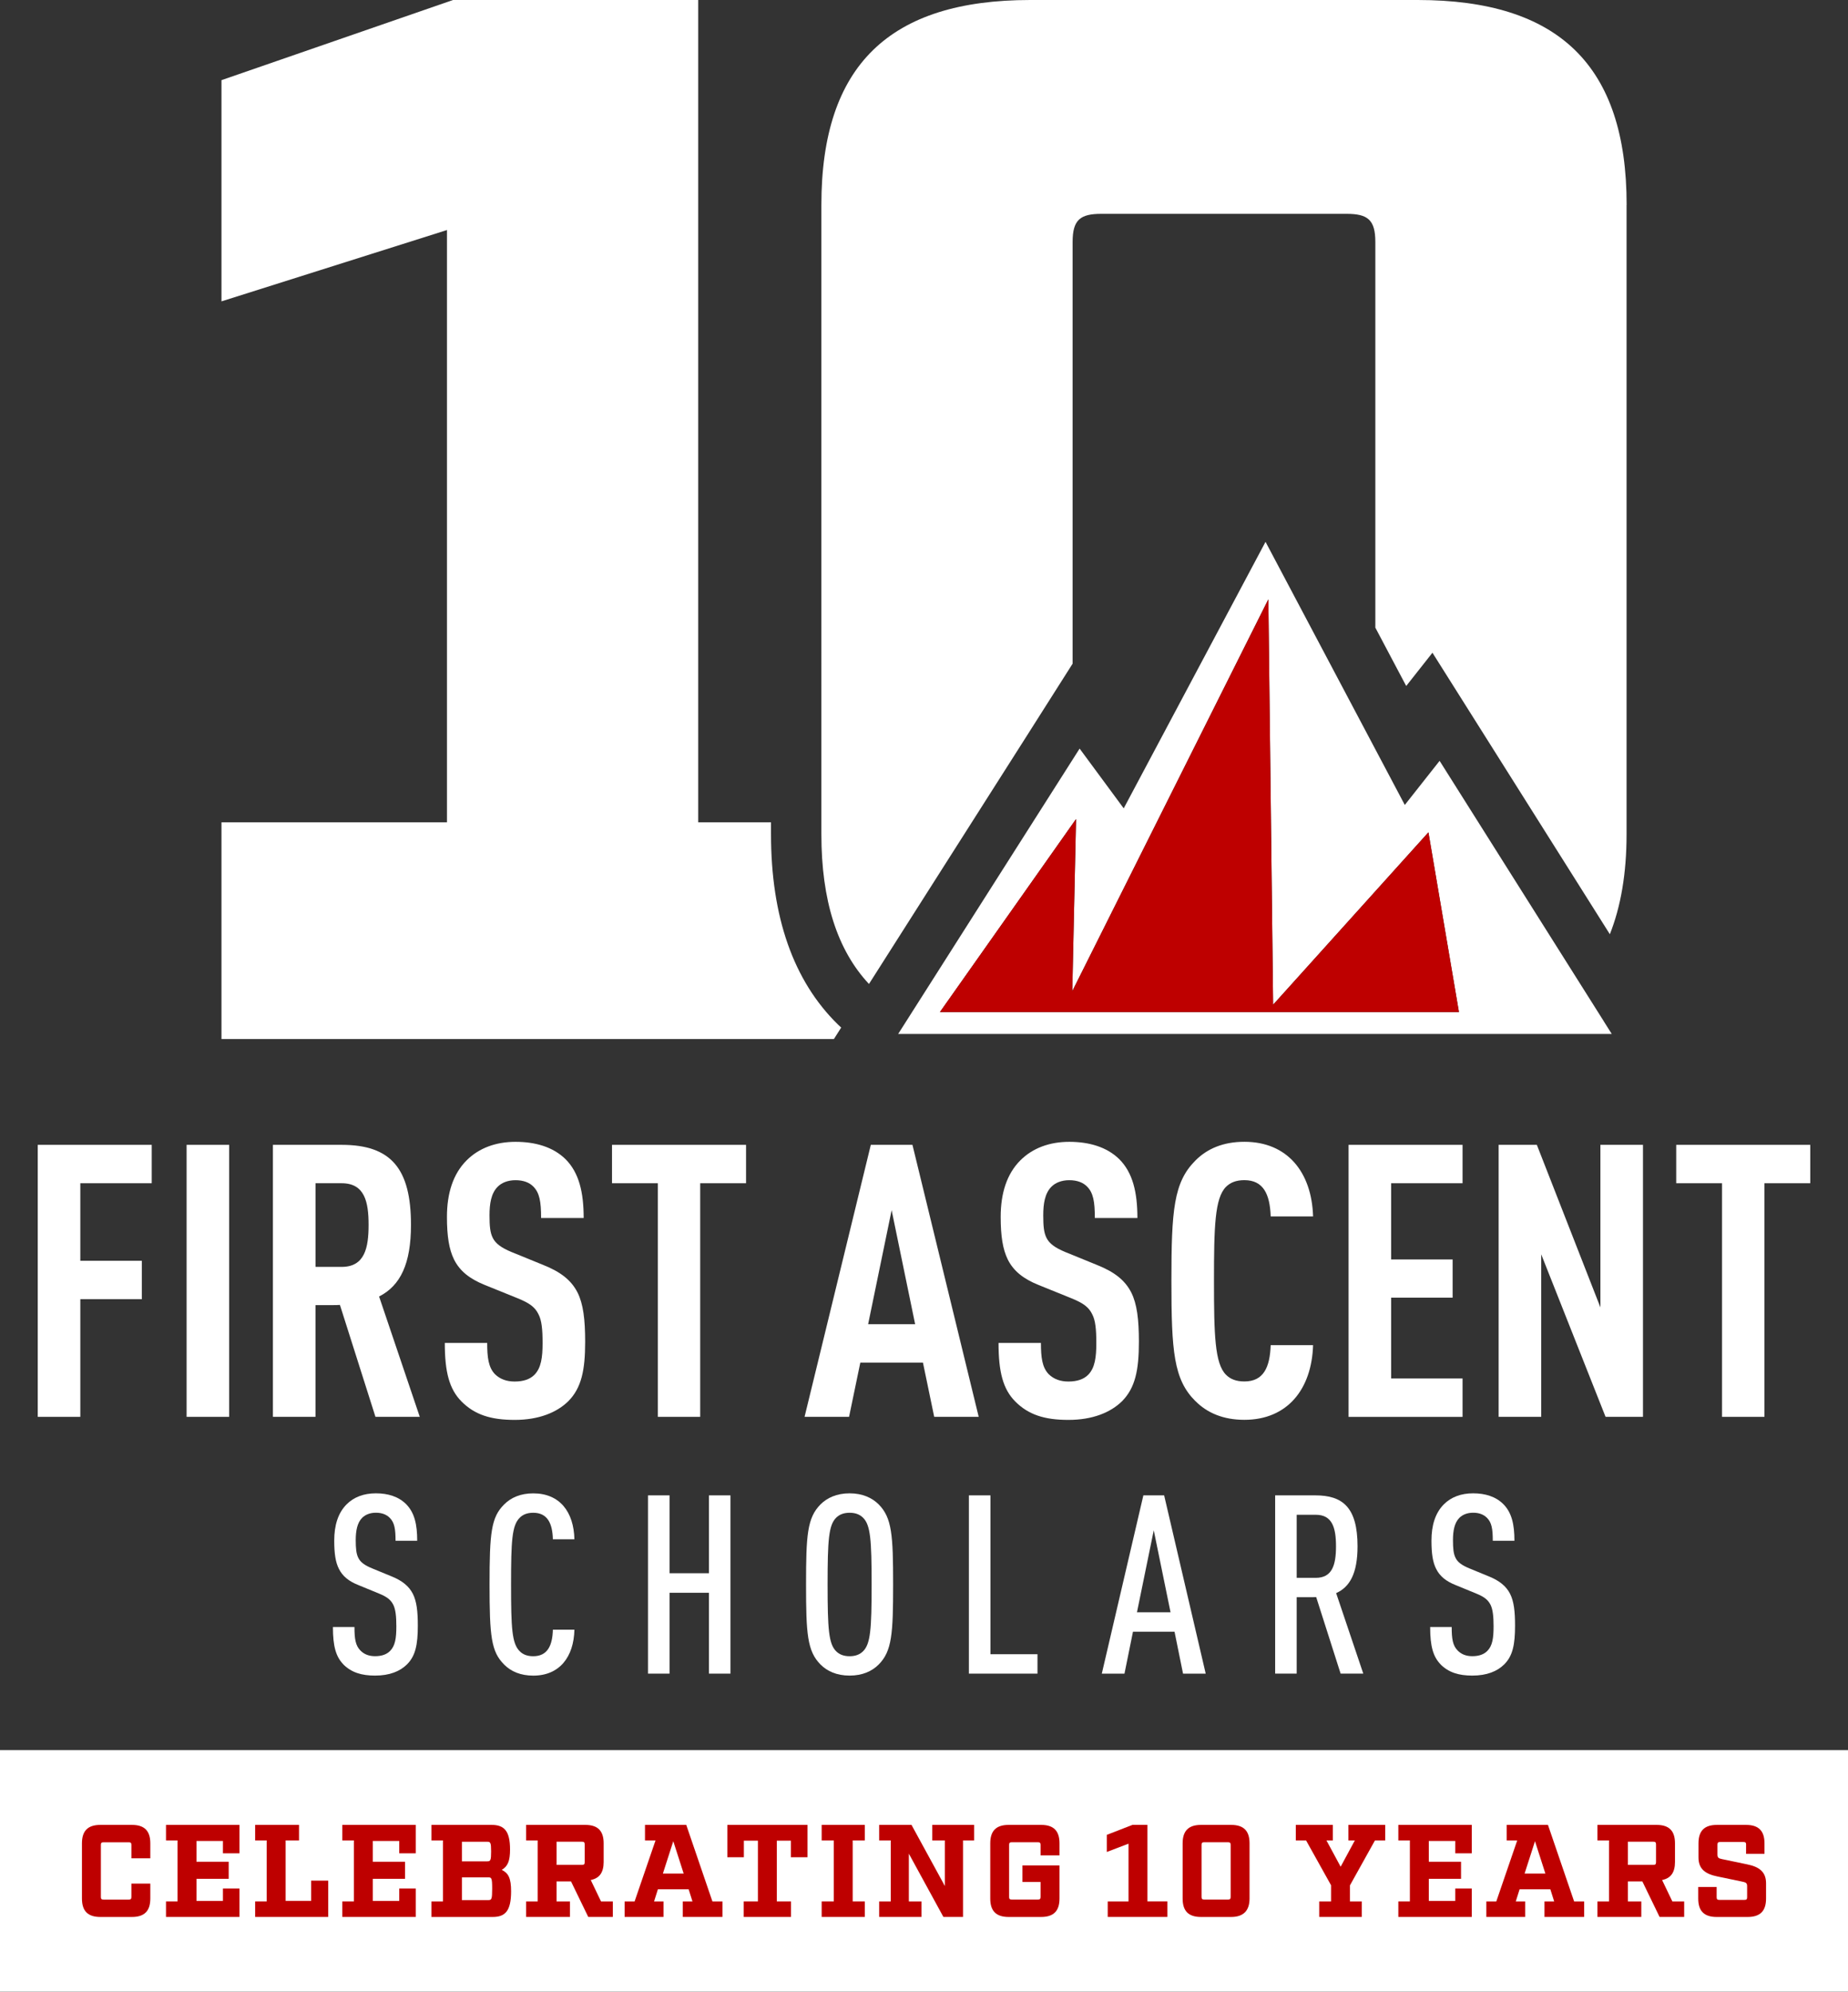 <?xml version="1.0" encoding="UTF-8"?>
<svg id="Layer_3" data-name="Layer 3" xmlns="http://www.w3.org/2000/svg" viewBox="0 0 508.74 548.15">
  <rect x="0" y="0" width="508.74" height="548.15" fill="#333333" stroke="none"/>
  <defs>
    <style>
      .cls-1 {
        fill: #fff;
      }

      .cls-2 {
        fill: #be0000;
      }
    </style>
  </defs>
  <g id="Logo_Mark" data-name="Logo Mark">
    <g>
      <g>
        <path class="cls-1" d="M231.57,282.8l-2,3.15H60.97v-59.63h62.08V63.31l-62.08,19.63V22.06L124.71,0h67.5v226.32h20.04v3.25c0,22.78,6.19,40.39,18.37,52.33.31.31.63.58.94.89Z"/>
        <path class="cls-1" d="M447.78,56.38v173.2c0,10.76-1.57,19.89-4.6,27.53l-32.46-51.49-16.38-25.98-7.22,9.15-8.5-16.06v-106.13c0-6.12-2.1-7.75-7.92-7.75h-67.5c-5.83,0-7.92,1.64-7.92,7.75v116.05l-12.57,19.8-43.49,68.35c-8.74-9.34-13.1-23-13.1-41.2V56.38c0-38.41,18.76-56.38,57.51-56.38h106.66c38.75,0,57.51,17.97,57.51,56.38Z"/>
        <path class="cls-1" d="M441.54,281.11l-45.23-71.72-9.58,12.14-38.34-72.41-39.04,73.35-12.14-16.45-47.76,75.09-2.19,3.44h196.44l-2.17-3.44ZM258.76,278.53l37.47-53.13-1.04,47.37,53.97-107.84,1.32,111.57,42.75-47.44,8.4,49.46h-142.88Z"/>
        <polygon class="cls-2" points="401.64 278.52 393.24 229.07 350.48 276.51 349.17 164.95 295.19 272.78 296.22 225.42 258.75 278.52 401.64 278.52"/>
      </g>
      <g>
        <g>
          <path class="cls-1" d="M10.39,315.07h31.38v10.57h-19.66v21.34h16.93v10.57h-16.93v32.38h-11.72v-74.86Z"/>
          <path class="cls-1" d="M51.37,315.07h11.72v74.86h-11.72v-74.86Z"/>
          <path class="cls-1" d="M75.13,315.07h18.93c13.62,0,19.08,6.57,19.08,22.03,0,10.67-2.89,16.72-8.78,19.71l11.2,33.12h-12.2l-9.78-30.8c-.63.05-1.32.05-2,.05h-4.73v30.75h-11.72v-74.86ZM94.06,348.66c6.36,0,7.41-5.26,7.41-11.56s-1.05-11.46-7.41-11.46h-7.2v23.02h7.2Z"/>
          <path class="cls-1" d="M127.08,385.73c-3.42-3.42-4.63-8.2-4.63-16.14h11.67c0,3.94.32,6.73,2.16,8.62,1.42,1.37,3.21,2,5.41,2,2.42,0,4.21-.63,5.42-1.84,1.89-1.89,2.26-4.89,2.26-8.73s-.26-6.26-1.1-7.88c-.95-2-2.42-3.1-5.78-4.47l-9.09-3.68c-4.15-1.68-6.84-3.84-8.41-6.99-1.37-2.79-1.95-6.41-1.95-11.72,0-6.47,1.68-11.83,5.42-15.56,3.42-3.42,8.1-5.1,13.46-5.1s10.3,1.37,13.77,4.78c3.73,3.73,4.99,9.15,4.99,16.19h-11.72c0-4.52-.42-6.94-2.16-8.68-1.05-1.05-2.63-1.73-4.89-1.73-2.1,0-3.79.69-4.89,1.79-1.84,1.84-2.26,4.73-2.26,7.88,0,2.95.16,4.73.89,6.2.79,1.58,2.36,2.73,5.15,3.89l8.78,3.58c4.73,1.89,7.67,4.15,9.41,7.57,1.58,3.16,2.1,7.41,2.1,13.56,0,7.78-1,12.67-4.63,16.35-3.16,3.1-8.1,5.15-14.77,5.15s-11.04-1.47-14.61-5.04Z"/>
          <path class="cls-1" d="M181.1,325.64h-12.62v-10.57h36.9v10.57h-12.62v64.29h-11.67v-64.29Z"/>
          <path class="cls-1" d="M239.73,315.07h11.46l18.24,74.86h-12.25l-3.1-14.93h-17.24l-3.1,14.93h-12.25l18.24-74.86ZM251.93,364.43l-6.47-31.38-6.47,31.38h12.93Z"/>
          <path class="cls-1" d="M279.52,385.73c-3.42-3.42-4.63-8.2-4.63-16.14h11.67c0,3.94.32,6.73,2.16,8.62,1.42,1.37,3.21,2,5.41,2,2.42,0,4.21-.63,5.42-1.84,1.89-1.89,2.26-4.89,2.26-8.73s-.26-6.26-1.1-7.88c-.95-2-2.42-3.1-5.78-4.47l-9.09-3.68c-4.15-1.68-6.84-3.84-8.41-6.99-1.37-2.79-1.95-6.41-1.95-11.72,0-6.47,1.68-11.83,5.42-15.56,3.42-3.42,8.1-5.1,13.46-5.1s10.3,1.37,13.77,4.78c3.73,3.73,4.99,9.15,4.99,16.19h-11.72c0-4.52-.42-6.94-2.16-8.68-1.05-1.05-2.63-1.73-4.89-1.73-2.1,0-3.79.69-4.89,1.79-1.84,1.84-2.26,4.73-2.26,7.88,0,2.95.16,4.73.89,6.2.79,1.58,2.36,2.73,5.15,3.89l8.78,3.58c4.73,1.89,7.67,4.15,9.41,7.57,1.58,3.16,2.1,7.41,2.1,13.56,0,7.78-1,12.67-4.63,16.35-3.16,3.1-8.1,5.15-14.77,5.15s-11.04-1.47-14.61-5.04Z"/>
          <path class="cls-1" d="M329.05,385.57c-5.94-5.94-6.57-13.62-6.57-33.07s.63-27.12,6.57-33.07c3.26-3.31,7.73-5.2,13.51-5.2,11.88,0,18.56,8.41,18.92,20.55h-11.67c-.21-6.2-2.05-9.99-7.25-9.99-2.32,0-3.89.69-5.05,1.84-3.1,3.1-3.31,11.04-3.31,25.86s.21,22.76,3.31,25.86c1.16,1.16,2.73,1.84,5.05,1.84,5.26,0,7.04-3.84,7.25-9.99h11.67c-.37,12.09-7.04,20.55-18.92,20.55-5.78,0-10.25-1.89-13.51-5.2Z"/>
          <path class="cls-1" d="M371.25,315.07h31.38v10.57h-19.66v20.98h16.93v10.51h-16.93v22.24h19.66v10.57h-31.38v-74.86Z"/>
          <path class="cls-1" d="M412.57,315.07h10.51l17.5,44.74v-44.74h11.72v74.86h-10.3l-17.72-44.74v44.74h-11.72v-74.86Z"/>
          <path class="cls-1" d="M474.07,325.64h-12.62v-10.57h36.9v10.57h-12.62v64.29h-11.67v-64.29Z"/>
        </g>
        <g>
          <path class="cls-1" d="M94.58,458.11c-2.1-2.14-2.93-4.99-2.93-10.34h5.93c0,3.24.28,5.1,1.65,6.48,1.03,1.04,2.34,1.55,4.03,1.55,1.93,0,3.24-.55,4.13-1.45,1.41-1.41,1.72-3.55,1.72-6.75,0-2.76-.21-4.65-.83-5.93-.73-1.41-1.72-2.2-4-3.13l-5.62-2.31c-2.62-1.04-4.34-2.41-5.37-4.48-.93-1.83-1.28-4.24-1.28-7.75,0-4.2,1.04-7.61,3.41-9.99,2-2,4.72-3.03,8.06-3.03s6.23.9,8.3,2.96c2.34,2.34,3.07,5.61,3.07,10.09h-5.96c0-3.2-.28-4.99-1.59-6.3-.86-.86-2.07-1.41-3.82-1.41-1.59,0-2.9.52-3.79,1.41-1.34,1.34-1.76,3.55-1.76,6.1,0,2.34.14,3.79.72,4.93.59,1.2,1.76,2.03,3.76,2.86l5.44,2.24c2.82,1.14,4.72,2.65,5.79,4.75,1.07,2.1,1.38,4.86,1.38,8.78,0,5.27-.66,8.34-2.96,10.65-1.93,1.93-4.82,3.1-8.82,3.1-3.72,0-6.47-.86-8.68-3.03Z"/>
          <path class="cls-1" d="M138.77,458.08c-3.55-3.52-4-7.79-4-22.01s.45-18.5,4-22.01c1.93-1.96,4.62-3.07,8.03-3.07,7.3,0,11.16,5.1,11.33,12.64h-5.93c-.1-4.41-1.51-7.3-5.41-7.3-1.69,0-2.89.52-3.72,1.38-2.14,2.1-2.38,6.34-2.38,18.36s.24,16.26,2.38,18.36c.83.86,2.03,1.38,3.72,1.38,3.93,0,5.3-2.93,5.41-7.3h5.93c-.17,7.47-4.07,12.64-11.33,12.64-3.41,0-6.1-1.1-8.03-3.06Z"/>
          <path class="cls-1" d="M178.39,411.54h5.93v21.43h10.85v-21.43h5.92v49.06h-5.92v-22.25h-10.85v22.25h-5.93v-49.06Z"/>
          <path class="cls-1" d="M225.9,458.11c-3.68-3.69-4-8.51-4-22.05s.31-18.36,4-22.05c1.79-1.79,4.44-3.03,7.99-3.03s6.2,1.24,7.99,3.03c3.68,3.69,3.99,8.51,3.99,22.05s-.31,18.36-3.99,22.05c-1.79,1.79-4.41,3.03-7.99,3.03s-6.2-1.24-7.99-3.03ZM230.17,454.43c.86.86,2.03,1.38,3.72,1.38s2.86-.52,3.72-1.38c2.03-2.03,2.34-6.06,2.34-18.36s-.31-16.33-2.34-18.36c-.86-.86-2.03-1.38-3.72-1.38s-2.86.52-3.72,1.38c-2.03,2.03-2.34,6.06-2.34,18.36s.31,16.33,2.34,18.36Z"/>
          <path class="cls-1" d="M266.73,411.54h5.93v43.72h12.95v5.34h-18.88v-49.06Z"/>
          <path class="cls-1" d="M314.76,411.54h5.72l11.44,49.06h-6.24l-2.34-11.54h-11.44l-2.34,11.54h-6.24l11.44-49.06ZM322.24,443.71l-4.62-22.56-4.62,22.56h9.23Z"/>
          <path class="cls-1" d="M351.05,411.54h11.06c7.47,0,11.61,3.24,11.61,14.02,0,7.51-2.17,11.23-5.89,12.88l7.47,22.15h-6.24l-6.72-21.05c-.41.03-.79.03-1.2.03h-4.17v21.02h-5.93v-49.06ZM362.21,434.24c4.51,0,5.58-3.48,5.58-8.68s-1.07-8.68-5.58-8.68h-5.24v17.36h5.24Z"/>
          <path class="cls-1" d="M396.64,458.11c-2.1-2.14-2.93-4.99-2.93-10.34h5.93c0,3.24.28,5.1,1.65,6.48,1.03,1.04,2.34,1.55,4.03,1.55,1.93,0,3.24-.55,4.13-1.45,1.41-1.41,1.72-3.55,1.72-6.75,0-2.76-.21-4.65-.83-5.93-.73-1.41-1.72-2.2-4-3.13l-5.62-2.31c-2.62-1.04-4.34-2.41-5.37-4.48-.93-1.83-1.28-4.24-1.28-7.75,0-4.2,1.04-7.61,3.41-9.99,2-2,4.72-3.03,8.06-3.03s6.23.9,8.3,2.96c2.34,2.34,3.07,5.61,3.07,10.09h-5.96c0-3.2-.28-4.99-1.59-6.3-.86-.86-2.07-1.41-3.82-1.41-1.59,0-2.9.52-3.79,1.41-1.34,1.34-1.76,3.55-1.76,6.1,0,2.34.14,3.79.72,4.93.59,1.2,1.76,2.03,3.76,2.86l5.44,2.24c2.82,1.14,4.72,2.65,5.79,4.75,1.07,2.1,1.38,4.86,1.38,8.78,0,5.27-.66,8.34-2.96,10.65-1.93,1.93-4.82,3.1-8.82,3.1-3.72,0-6.47-.86-8.68-3.03Z"/>
        </g>
      </g>
      <g>
        <rect class="cls-1" y="481.64" width="508.74" height="66.5"/>
        <g>
          <path class="cls-2" d="M22.56,522.5v-15.2c0-3.44,1.63-5.07,5.07-5.07h8.69c3.44,0,5.06,1.63,5.06,5.07v4.13h-5.21v-3.69c0-.54-.18-.73-.72-.73h-6.95c-.54,0-.73.18-.73.73v14.33c0,.54.19.72.73.72h6.95c.54,0,.72-.18.72-.72v-3.69h5.21v4.12c0,3.44-1.63,5.07-5.06,5.07h-8.69c-3.44,0-5.07-1.63-5.07-5.07Z"/>
          <path class="cls-2" d="M61.37,510.05v-3.4h-7.28v5.72h8.87v4.7h-8.87v6.08h7.28v-3.4h4.55v7.81h-20.22v-4.27h3.18v-16.79h-3.18v-4.27h20.22v7.82h-4.55Z"/>
          <path class="cls-2" d="M90.35,527.56h-20.11v-4.27h3.18v-16.79h-3.18v-4.27h12.08v4.27h-3.69v16.64h7.02v-5.57h4.7v9.99Z"/>
          <path class="cls-2" d="M109.91,510.05v-3.4h-7.28v5.72h8.87v4.7h-8.87v6.08h7.28v-3.4h4.55v7.81h-20.22v-4.27h3.18v-16.79h-3.18v-4.27h20.22v7.82h-4.55Z"/>
          <path class="cls-2" d="M121.95,506.5h-3.18v-4.27h16.57c3.44,0,5.07,1.63,5.07,6.77,0,3.15-.62,4.63-2.28,5.61,1.81.87,2.57,2.25,2.57,5.9,0,5.43-1.63,7.06-5.07,7.06h-16.86v-4.27h3.18v-16.79ZM134.11,512.26c.91,0,1.09-.22,1.09-2.71s-.18-2.68-1.09-2.68h-6.95v5.39h6.95ZM134.4,522.93c.91,0,1.09-.18,1.09-3.15s-.18-3.11-1.09-3.11h-7.24v6.26h7.24Z"/>
          <path class="cls-2" d="M168.71,523.29v4.27h-6.77l-4.74-9.77h-3.98v5.5h3.69v4.27h-12.08v-4.27h3.19v-16.79h-3.19v-4.27h16.29c3.44,0,5.06,1.63,5.06,5.07v5.14c0,2.89-1.16,4.49-3.55,4.96l2.83,5.9h3.26ZM160.24,513.23c.54,0,.72-.18.72-.72v-4.92c0-.54-.18-.73-.72-.73h-7.02v6.37h7.02Z"/>
          <path class="cls-2" d="M198.89,523.29v4.27h-10.93v-4.27h2.67l-1.05-3.33h-8.47l-1.05,3.33h2.6v4.27h-10.71v-4.27h2.75l5.76-16.79h-2.9v-4.27h11.36l7.2,21.06h2.75ZM188.21,515.62l-2.86-8.9-2.86,8.9h5.72Z"/>
          <path class="cls-2" d="M217.72,511.13v-4.56h-3.87v16.72h3.91v4.27h-13.02v-4.27h3.91v-16.72h-3.87v4.56h-4.55v-8.9h22.07v8.9h-4.56Z"/>
          <path class="cls-2" d="M234.74,506.5v16.79h3.33v4.27h-11.87v-4.27h3.33v-16.79h-3.33v-4.27h11.87v4.27h-3.33Z"/>
          <path class="cls-2" d="M268.15,506.5h-3.04v21.06h-5.4l-9.51-17.41v13.14h3.48v4.27h-11.65v-4.27h3.19v-16.79h-3.19v-4.27h8.9l9.19,16.83v-12.56h-3.47v-4.27h11.51v4.27Z"/>
          <path class="cls-2" d="M286.46,507.73c0-.54-.18-.73-.73-.73h-7.2c-.55,0-.73.18-.73.73v14.33c0,.54.18.72.73.72h7.2c.55,0,.73-.18.73-.72v-4.12h-4.99v-4.56h10.2v9.12c0,3.44-1.63,5.07-5.06,5.07h-8.94c-3.44,0-5.06-1.63-5.06-5.07v-15.2c0-3.44,1.63-5.07,5.06-5.07h8.94c3.44,0,5.06,1.63,5.06,5.07v3.33h-5.21v-2.89Z"/>
          <path class="cls-2" d="M321.38,523.29v4.27h-16.43v-4.27h5.72v-15.89l-5.97,2.28v-4.71l7.06-2.75h4.12v21.06h5.5Z"/>
          <path class="cls-2" d="M325.57,522.5v-15.2c0-3.44,1.63-5.07,5.06-5.07h8.29c3.44,0,5.07,1.63,5.07,5.07v15.2c0,3.29-1.63,5.07-5.07,5.07h-8.29c-3.44,0-5.06-1.63-5.06-5.07ZM331.51,522.78h6.55c.55,0,.73-.18.73-.72v-14.33c0-.54-.18-.73-.73-.73h-6.55c-.55,0-.73.18-.73.73v14.33c0,.54.18.72.73.72Z"/>
          <path class="cls-2" d="M371.63,518.84v4.45h3.26v4.27h-11.72v-4.27h3.26v-4.45l-6.88-12.34h-2.82v-4.27h10.2v4.27h-1.77l3.91,7.24,3.91-7.24h-1.77v-4.27h10.13v4.27h-2.82l-6.87,12.34Z"/>
          <path class="cls-2" d="M400.62,510.05v-3.4h-7.28v5.72h8.87v4.7h-8.87v6.08h7.28v-3.4h4.55v7.81h-20.22v-4.27h3.18v-16.79h-3.18v-4.27h20.22v7.82h-4.55Z"/>
          <path class="cls-2" d="M436.11,523.29v4.27h-10.93v-4.27h2.67l-1.05-3.33h-8.47l-1.05,3.33h2.6v4.27h-10.71v-4.27h2.75l5.76-16.79h-2.9v-4.27h11.36l7.2,21.06h2.75ZM425.43,515.62l-2.86-8.9-2.86,8.9h5.72Z"/>
          <path class="cls-2" d="M463.64,523.29v4.27h-6.77l-4.74-9.77h-3.98v5.5h3.69v4.27h-12.08v-4.27h3.19v-16.79h-3.19v-4.27h16.29c3.44,0,5.06,1.63,5.06,5.07v5.14c0,2.89-1.16,4.49-3.55,4.96l2.83,5.9h3.26ZM455.17,513.23c.54,0,.72-.18.72-.72v-4.92c0-.54-.18-.73-.72-.73h-7.02v6.37h7.02Z"/>
          <path class="cls-2" d="M480.69,507.66c0-.54-.18-.72-.72-.72h-6.44c-.55,0-.73.18-.73.72v2.75c0,.8.29,1.05,1.23,1.23l6.94,1.45c3.19.65,5.21,1.95,5.21,5.21v4.2c0,3.44-1.63,5.07-5.06,5.07h-8.54c-3.44,0-5.07-1.63-5.07-5.07v-3.18h5.07v2.82c0,.54.18.73.72.73h6.95c.54,0,.72-.18.72-.73v-3.04c0-.8-.29-1.05-1.23-1.23l-6.95-1.45c-3.18-.65-5.21-1.95-5.21-5.21v-3.91c0-3.44,1.63-5.07,5.07-5.07h8.03c3.44,0,5.07,1.63,5.07,5.07v2.9h-5.07v-2.53Z"/>
        </g>
      </g>
    </g>
  </g>
</svg>